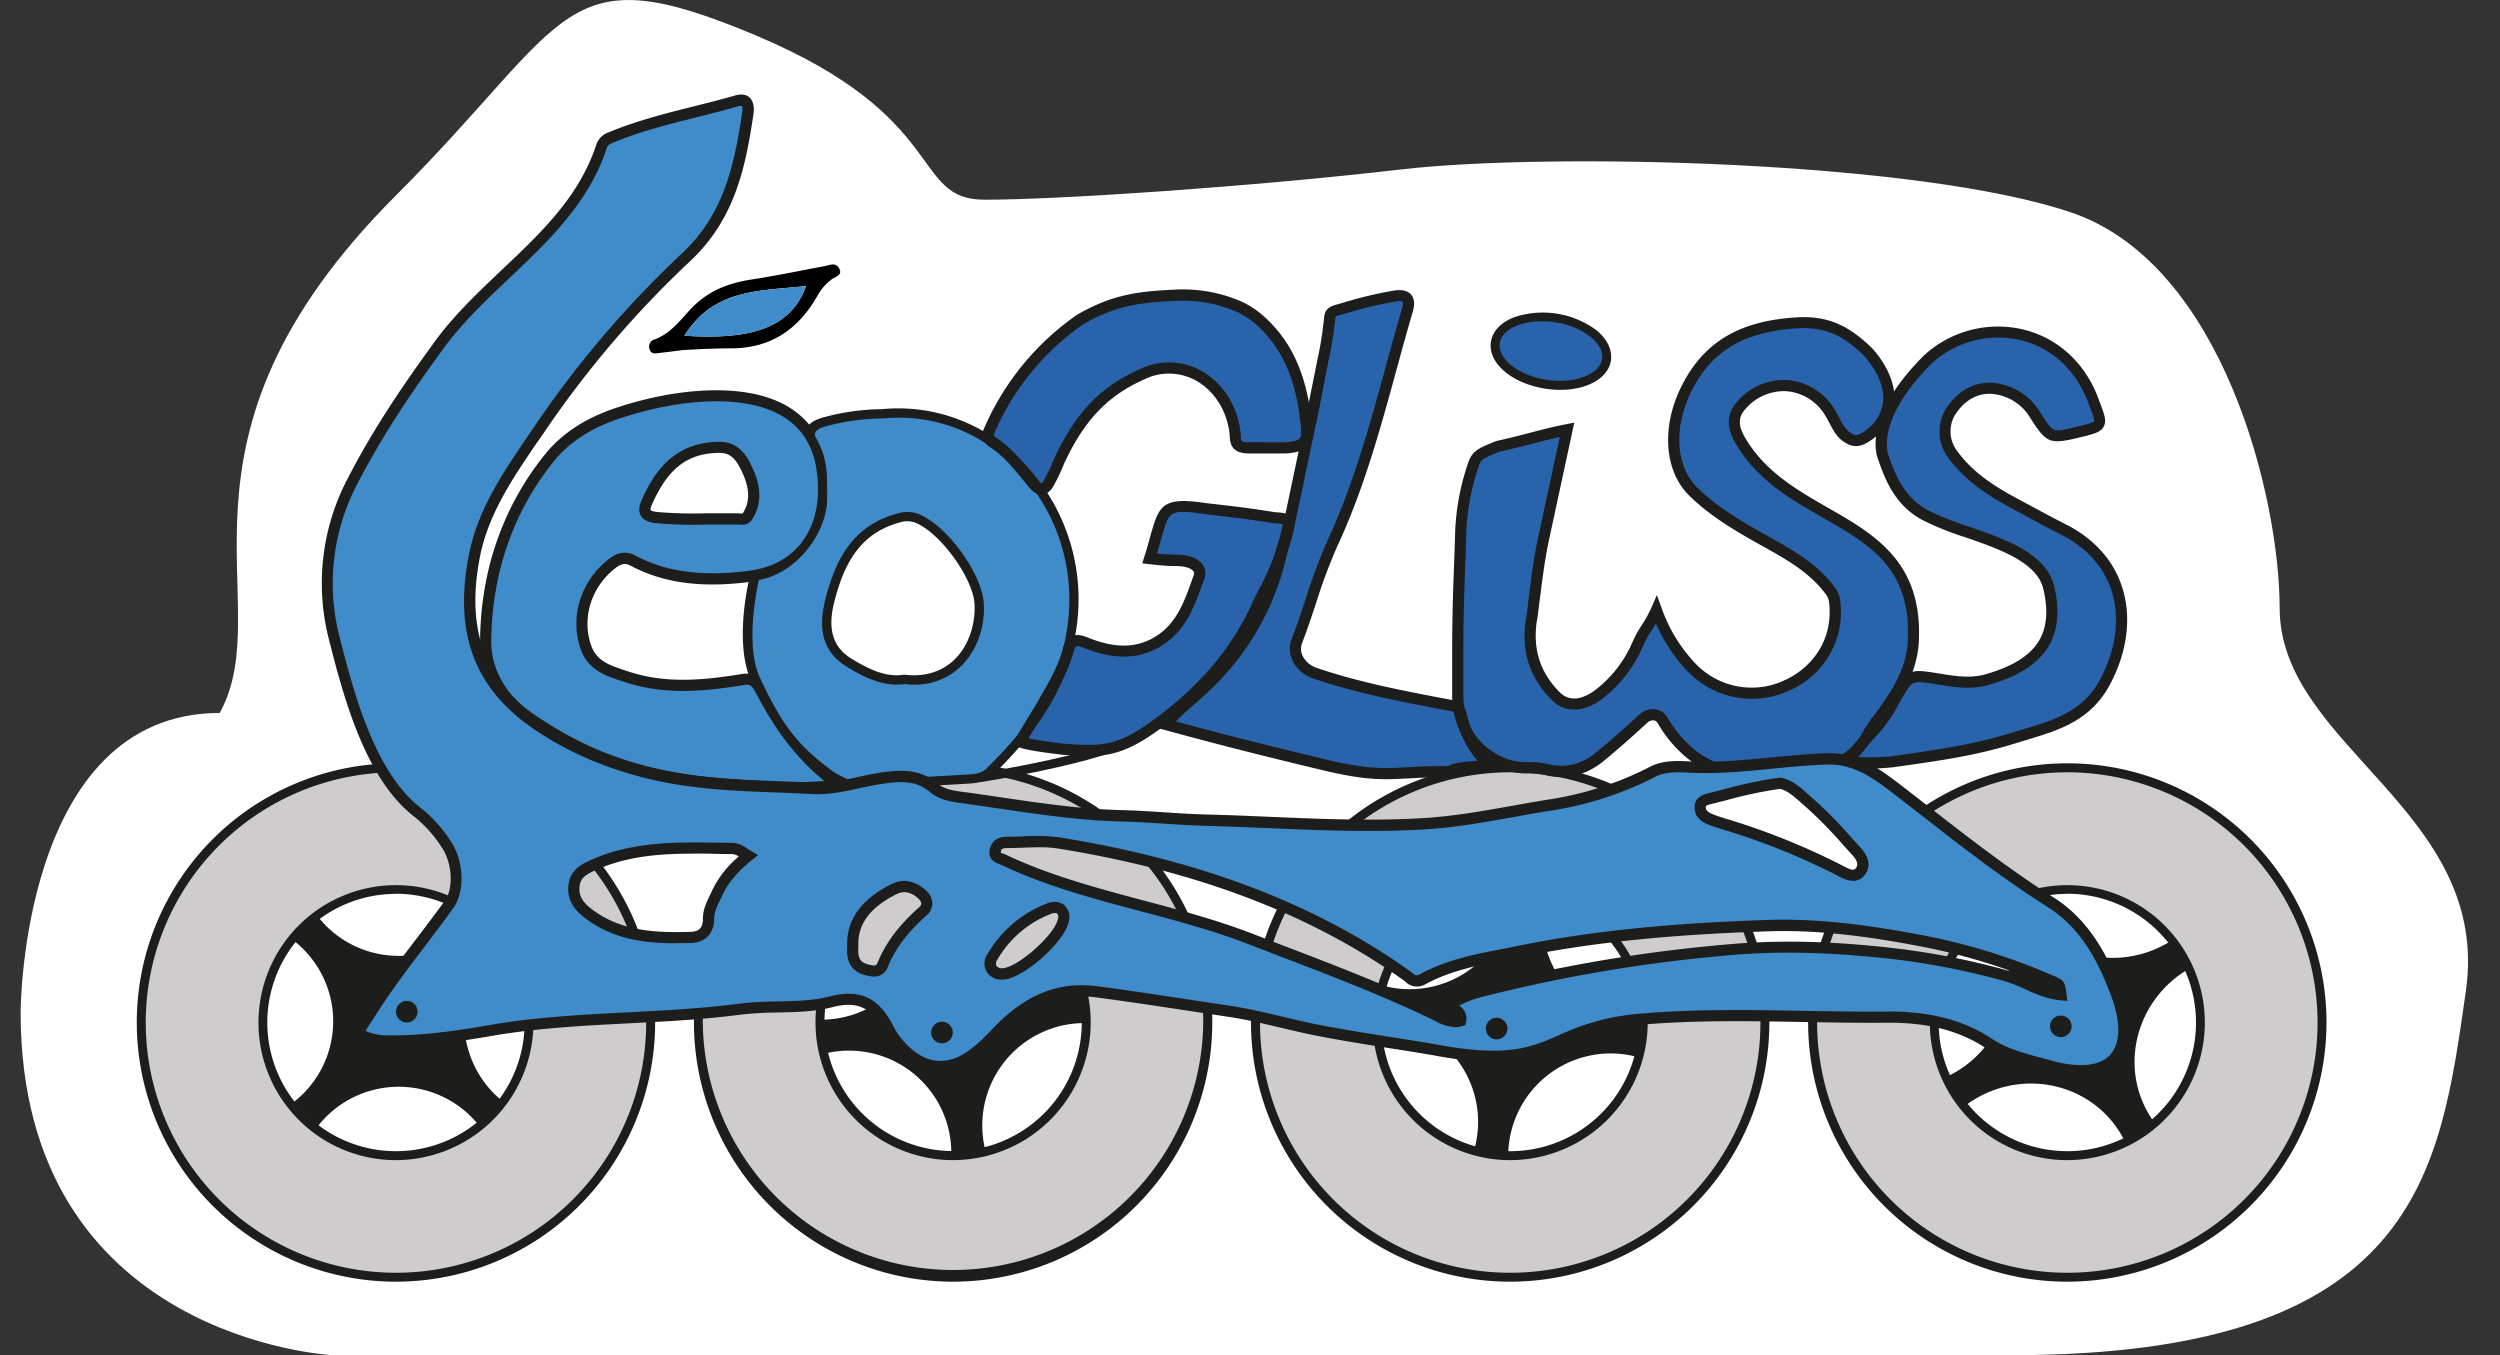<svg id="Calque_1" data-name="Calque 1" xmlns="http://www.w3.org/2000/svg" viewBox="0 0 800 433.66"><rect x="0" y="0" width="800" height="433.66" fill="#333333" stroke="none"/><defs><style>.cls-1{fill:#fff;}.cls-2{fill:#1d1d1b;}.cls-3{fill:#2863ab;}.cls-4{fill:#408ccb;}.cls-5{fill:#cecccc;}</style></defs><title>Plan de travail 1 copie</title><path class="cls-1" d="M6.6,323.93s0-95.78,63.7-95.78C89.69,193,47.66,141.58,126.71,62.53,183.52,5.71,179.2-15,241.77,11.29s49.44,52.62,73.31,52.62,85.47-4.15,133.28-9.69S614.49,51.45,663,68.07s66.49,91.49,66.49,126.52c0,44.35,67.88,64.82,59.57,122.68s-15,116.39-145.43,116.39H106.49S6.6,428.84,6.6,323.93Z"/><path class="cls-2" d="M483.57,288.43a32.83,32.83,0,0,1-37.2,27.77,32.42,32.42,0,0,1-4.1-.87l-1.58,10.86a35.26,35.26,0,0,1,4.19.33,32.83,32.83,0,0,1,27.77,37.2,34.28,34.28,0,0,1-.88,4.1l10.87,1.58a31.38,31.38,0,0,1,.33-4.19,32.82,32.82,0,0,1,37.19-27.77,34.45,34.45,0,0,1,4.11.88l1.57-10.87a31.23,31.23,0,0,1-4.18-.33,32.8,32.8,0,0,1-26.9-41.3l-10.86-1.57A34.93,34.93,0,0,1,483.57,288.43Z"/><path class="cls-2" d="M638.16,296.37c9.61,15.78,4.27,36.58-11.94,46.45a37,37,0,0,1-3.89,2l5.82,9.56a35.59,35.59,0,0,1,3.6-2.52c16.21-9.87,37.13-5.06,46.74,10.73a31.1,31.1,0,0,1,2,3.79l9.82-6a31.39,31.39,0,0,1-2.47-3.5c-9.62-15.79-4.27-36.58,11.93-46.45a37,37,0,0,1,3.89-2l-5.82-9.56a36.07,36.07,0,0,1-3.6,2.52c-16.2,9.86-37.13,5.06-46.74-10.73a33.52,33.52,0,0,1-2-3.8l-9.81,6A34.25,34.25,0,0,1,638.16,296.37Z"/><path class="cls-2" d="M295.37,289.66a32.81,32.81,0,0,1-33,36.64l1.28,10.9a34.6,34.6,0,0,1,4.13-.76,32.73,32.73,0,0,1,36.64,33l10.91-1.28a31,31,0,0,1-.76-4.13,32.73,32.73,0,0,1,33-36.64l-1.29-10.91a30.73,30.73,0,0,1-4.13.76,32.8,32.8,0,0,1-36.64-33l-10.9,1.29A34.24,34.24,0,0,1,295.37,289.66Z"/><path class="cls-2" d="M150.74,296.24a32.77,32.77,0,0,1-49.19-3.16l-7.76,7.77A32.72,32.72,0,0,1,97,350a34.23,34.23,0,0,1-3.16,2.77l7.76,7.76a35.59,35.59,0,0,1,2.77-3.16,32.84,32.84,0,0,1,46.42,0,35.59,35.59,0,0,1,2.77,3.16l7.76-7.76a35.59,35.59,0,0,1-3.16-2.77,32.84,32.84,0,0,1,0-46.42,33.92,33.92,0,0,1,3.16-2.76l-7.76-7.77A33,33,0,0,1,150.74,296.24Z"/><path d="M218.68,112c-2.47.31-4.93.64-7.4.91-1.29.14-2.81.64-3.42-1.12a2.4,2.4,0,0,1,1.67-3.19c4.92-1.84,8-5.9,11.33-9.52,5.37-5.84,12-8.49,19.69-9.65S256,86.62,263.71,85.2c1.63-.29,3.58-1.38,4.73.54,1.44,2.38-1.12,2.75-2.34,3.68a16.46,16.46,0,0,0-4.48,5.15c-6,10.63-14.78,16.82-27.41,16.9-5.17,0-10.37.23-15.53.55Zm.35-4.57c19.67,1.27,33.83-1.64,38.9-15.9C243.35,93.15,228.37,92.28,219,107.45Z"/><path class="cls-3" d="M493.58,173.29c-1.64,7.92-2.45,16-3.49,23.9-2.5,13,3,21.07,7.66,25.65,4.07,4,9.64,2.8,14.49-1.27a39.94,39.94,0,0,0,11.68-15.5c1.46-3.58,4-6.36,6-10.83a51.3,51.3,0,0,0,11.43,18.53c17.36,17.71,48.25,4.11,45.6-21-.11-2.34-1.37-3.76-2.71-5.36-5.41-6.46-12.59-10.4-19.81-14.42-8.08-4.5-16.23-9.25-22.77-15.73-7.88-7.81-8-21.56-1.94-33.33,7.46-14.51,19.39-19.75,35.43-20.66,9.83-.56,15.86,3.08,22.12,9,0,0,14,13.87,2.38,25.52-4.5,4-6.48,4-9.45,1.64-2.08-1.64-3.25-5-4.91-7.6-6.71-10.43-20.35-11.33-28.52-1.77-2.63,3.07-2.42,6.58-.49,10.15,16.27,29.17,58.13,24,55.79,65.42-.55,8.78-5,16-9.93,22.74a58.54,58.54,0,0,0-4.34,6.22c-5.47,10.05-14.49,12.83-24.8,12-4.92-.4-9.64.3-14.43.53-11.24,1.1-21.08-7-26.57-16.35-1.26-2.26-3.93-2.94-6.48-.59-4.37,4-8.84,8-13.42,11.78-5.13,4.25-10.91,6-17.62,4.27-4-1-8.22,0-12.3-1.4-10.68-3.73-15.86-12.54-15.86-22.35V208.6c0-16.66.62-25.82,1-38.73a77,77,0,0,1,3.91-20.79c1.11-3.56,2.45-4,7.9-6.22,9.85-2.21,14.88-3.9,22.22-5.35"/><path class="cls-4" d="M270.45,250.44c-10.43,1.3-11.22,1.41-17.13.95C207,248.9,192.15,245,164,224.27c-8.34-5.8-7.08-11.71-7.06-20.74.07-21.35,5.8-41,19.45-57.88,6.23-7.71,14.69-12.13,23.75-14.91,21.72-6.94,60.31-11.24,63.68,19.87,2.14,17-6.29,31.12-24,33-12.58,1.56-25.09,1.07-36.72-5.12-2.43-1.29-4.51-.75-6.83,1.09-8.19,6.47-11.64,17.26-8.11,26.92,2.18,6,7.57,7.38,12.87,9.16,12.3,4.13,24.68,2.92,37.07.92,3-.49,4.31.35,5.75,3.08C250.22,231.64,258.42,242.12,270.45,250.44Zm-43.94-85.28h9.69c1.23,0,2.73.48,3.51-.73,3-4.7,2.36-9.63.25-14.38-1.75-4-3.9-7.83-9.13-7.79-12.38.08-18.7,7.18-23.33,17.8-1.42,3.26.16,4.4,3.45,4.69A130.42,130.42,0,0,0,226.51,165.16Z"/><path class="cls-3" d="M617.93,116.41c16.35-14.82,43.61-12.44,52.24,12.53,2.82,7.36,2.81,7.36-5,9.24-9,2.16-9,2.19-14.13-5.78-5.46-8.57-18.93-12.81-26.82-.79a12.09,12.09,0,0,0,.43,13.43c5.23,7.32,12.52,12,20.26,16.15,5.13,2.74,10.23,5.55,15.41,8.18,19.61,10,23.1,30.21,13.45,48.56-6.45,12.28-17.39,14.44-28.39,17.9-13.21,4.16-23.93,5.66-40.54,8-6.09.53-8.74.17-13.94.17,3.19-3.78,5.74-7.14,8.64-10.17,4.06-4.26,6.31-9.65,9.46-14.48,1.64-2.52,3.43-3.13,6.45-2.8,6.8.74,13.5,2.88,20.52.86,15.44-4.46,23.62-12.67,19.58-29.66-3.49-13.28-27.31-16.56-38.34-22.36-8.23-3.84-11.85-11-14.52-19"/><path class="cls-3" d="M617,115c16.2-15,44.59-11,53.22,14,2.82,7.36,2.81,7.36-5,9.24-9,2.16-9,2.19-14.13-5.78-5.46-8.57-18.93-12.81-26.82-.79a12.09,12.09,0,0,0,.43,13.43c5.23,7.32,12.52,12,20.26,16.15,5.13,2.74,10.23,5.55,15.41,8.18,19.61,10,23.1,30.21,13.45,48.56-6.45,12.28-17.39,14.44-28.39,17.9-13.21,4.16-23.93,5.66-40.54,8-6.09.53-8.74.17-13.94.17,3.19-3.78,5.74-7.14,8.64-10.17,4.06-4.26,6.31-9.65,9.46-14.48,1.64-2.52,3.43-3.13,6.45-2.8,6.8.74,13.5,2.88,20.52.86,15.44-4.46,23.62-12.67,19.58-29.66-3.49-13.28-27.31-16.56-38.34-22.36-8.23-3.84-11.85-11-14.52-19C602.69,146.41,602.67,127.83,617,115Z"/><path class="cls-3" d="M418.93,131.1c1-5.12,1.17-5.82,2.72-13.6a127,127,0,0,0,2.41-14.19c.33-2-.16-3.27,2.35-4,6.19-1.75,12.21-3.6,18.52-4.58,3.79-.58,5.28.69,4.14,4.57-7.35,25-12.82,50.56-23.93,74.47-4.64,10-7.45,21-11.46,31.37-1.62,4.19,1.25,8.69,5.65,10.2,14.19,4.86,28.87,7.59,43.55,10.36,1.79.34,3,1,3.34,2.68,1.5,6.71,4.29,12.66,9.44,17.39.38.35.23,1.28.46,2.91-18-.28-35.46.08-53-3.81-17.23-3.82-32.44-7.87-51.44-13.09,4.3-4.83,8.92-8.35,13.1-12.38a83,83,0,0,0,24.08-42.77c.52-2.35,1.47-4.61,1.95-6.87"/><path class="cls-3" d="M411.37,143.33c6-.49,7.21-1.72,6.62-7.62-1.25-12.65-4.91-24.39-14.79-33.18a26.43,26.43,0,0,0-7.76-4.86,45.3,45.3,0,0,0-19.19-3.2c-10.72.52-19.13,1.2-30.59,7.78a83.5,83.5,0,0,0-28.94,35.23c-1,2.21-.14,3.27,1.29,4.23,5.19,3.46,8.8,8.41,12.7,13.1,2,2.35,3.7,2.24,5.09-.51a64.86,64.86,0,0,0,3.06-6.55c6.35-13.69,13.87-22.26,26.51-27.9,14.75-6.82,28.78,4.54,29.9,19.62.07,2.76.89,3.83,4.17,3.9,2.24-.09,3.8,0,5.7,0Z"/><path class="cls-3" d="M340.54,239.77c11.53.79,17,1.11,29-7.5,13.85-10,25.11-22,32.4-37.69,3.88-8.36,6.06-15.88,9.52-26,.29-2.59-2.17-2.71-4.1-3-9.23-1.41-9.23-1.41-21.74-2.85-12.85-1.93-13.16.12-15.65,8.76-.72,2.48-.87,3.34-2.1,7.21a67.63,67.63,0,0,0,8.57.64c5.91,0,8.19,2.68,7.27,5.22-2.67,7.38-5.11,15.14-12,20-7.7,5.39-16,4.48-24.16,1.21-3.15-1.26-4.8-1.11-5.73,2.33-1.8,6.65-5.41,12.48-8.83,18.35,0,0-4.89,8-6.59,10.94C328.15,238.4,340.54,239.77,340.54,239.77Z"/><path class="cls-4" d="M219,107.45c9.34-15.17,24.32-14.3,38.9-15.9C252.86,105.81,238.7,108.72,219,107.45Z"/><path class="cls-5" d="M126.71,245.7a81.51,81.51,0,1,0,81.5,81.5A81.5,81.5,0,0,0,126.71,245.7Zm0,124.11a42.61,42.61,0,1,1,42.6-42.61A42.61,42.61,0,0,1,126.71,369.81Z"/><path class="cls-2" d="M126.71,410.14a82.94,82.94,0,1,1,82.94-82.94A83,83,0,0,1,126.71,410.14Zm0-163a80.07,80.07,0,1,0,80.07,80.07A80.16,80.16,0,0,0,126.71,247.13Zm0,124.11a44,44,0,1,1,44-44A44.09,44.09,0,0,1,126.71,371.24Zm0-85.21a41.17,41.17,0,1,0,41.17,41.17A41.22,41.22,0,0,0,126.71,286Z"/><path class="cls-5" d="M305,245.7A81.5,81.5,0,0,0,223.59,323c-.07,1.39-.11,2.78-.11,4.19a81.51,81.51,0,1,0,163,0q0-3.15-.23-6.24A81.51,81.51,0,0,0,305,245.7Zm41,70a42.61,42.61,0,1,1-82.95,3.76c.91-5,3.17-3.64,5.64-7.84"/><path class="cls-2" d="M305,410.14a83,83,0,0,1-82.94-82.94c0-1.42,0-2.85.11-4.27A82.86,82.86,0,0,1,305,244.26c43.12,0,79.44,33.65,82.69,76.59.16,2.1.24,4.24.24,6.35A83,83,0,0,1,305,410.14Zm0-163a80,80,0,0,0-80,75.95c-.07,1.36-.11,2.75-.11,4.12a80.08,80.08,0,0,0,160.15,0c0-2-.08-4.1-.23-6.13C381.69,279.61,346.62,247.13,305,247.13Zm0,124.11a44.08,44.08,0,0,1-43.32-52,7.54,7.54,0,0,1,3.23-5.45,9.08,9.08,0,0,0,2.58-2.85l2.47,1.44a11.71,11.71,0,0,1-3.28,3.66,4.81,4.81,0,0,0-2.18,3.72,41.17,41.17,0,1,0,80.16-3.64l2.76-.77A44.09,44.09,0,0,1,305,371.24Z"/><path class="cls-5" d="M483.27,245.7a81.51,81.51,0,1,0,81.5,81.5A81.5,81.5,0,0,0,483.27,245.7Zm0,124.11a42.61,42.61,0,1,1,42.6-42.61A42.61,42.61,0,0,1,483.27,369.81Z"/><path class="cls-2" d="M483.27,410.14A82.94,82.94,0,1,1,566.2,327.2,83,83,0,0,1,483.27,410.14Zm0-163a80.07,80.07,0,1,0,80.07,80.07A80.16,80.16,0,0,0,483.27,247.13Zm0,124.11a44,44,0,1,1,44-44A44.09,44.09,0,0,1,483.27,371.24Zm0-85.21a41.17,41.17,0,1,0,41.17,41.17A41.22,41.22,0,0,0,483.27,286Z"/><path class="cls-5" d="M661.55,245.7a81.51,81.51,0,1,0,81.5,81.5A81.5,81.5,0,0,0,661.55,245.7Zm0,124.11a42.61,42.61,0,1,1,42.6-42.61A42.61,42.61,0,0,1,661.55,369.81Z"/><path class="cls-2" d="M661.55,410.14a82.94,82.94,0,1,1,82.93-82.94A83,83,0,0,1,661.55,410.14Zm0-163a80.07,80.07,0,1,0,80.07,80.07A80.16,80.16,0,0,0,661.55,247.13Zm0,124.11a44,44,0,1,1,44-44A44.09,44.09,0,0,1,661.55,371.24Zm0-85.21a41.17,41.17,0,1,0,41.17,41.17A41.22,41.22,0,0,0,661.55,286Z"/><path class="cls-2" d="M252.68,254.06l-.28,0c-8.77-.37-17-.83-24.94-1.71-21.12-2-39-6.33-59.85-21.7l-.57-.4-1.92-1.39,0-.07c-7.26-6.05-11.52-14.6-11.49-23.37.06-22.52,7.24-43.26,20.75-60,5.75-7.12,13.8-12.19,24.62-15.5,17.14-5.48,40.36-8.15,54.11.79C260,135.19,264,142.11,265,151.29c1.22,9.62-.87,18.44-5.9,24.79-4.57,5.79-11.38,9.31-19.67,10.2-15.35,1.91-27.35.22-37.74-5.31-1.38-.73-2.68-.84-4.88.91-7.73,6.1-10.76,16.11-7.55,24.91,1.74,4.75,5.88,6.12,10.69,7.71l1.08.36c12.41,4.17,25.2,2.62,36.21.85,4.21-.68,6.08,1.11,7.62,4,5.61,10.64,12.53,21.67,25,30.3l4.4,3-5.35.22c-5.75.23-8,.38-9.7.5s-2.91.2-6.49.28Zm-27.75-5.59c7.14.78,14.64,1.22,22.75,1.7l5.06.31c3.44-.08,4.56-.16,6.24-.27h0c1.09-.08,2.44-.17,4.81-.29-10.67-8.62-17.13-19.15-22.08-28.52-1.14-2.16-1.75-2.5-3.88-2.16-11.43,1.85-24.73,3.44-37.92-1l-1.07-.35c-5-1.64-10.59-3.5-12.92-9.89-3.74-10.24-.25-21.88,8.69-28.94,1.92-1.52,4.93-3.31,8.78-1.26,9.71,5.17,21,6.73,35.65,4.92,7.35-.79,13.31-3.86,17.28-8.87,4.42-5.59,6.25-13.46,5.15-22.15-.88-8.09-4.33-14.14-10.27-18-12.7-8.26-34.72-5.61-51.09-.37-10.13,3.09-17.62,7.78-22.91,14.32-13,16.1-19.89,36.07-20,57.76,0,8.37,4.45,16.55,12,22l.42.3,0,0h0C188.34,240.89,205.4,246.07,224.93,248.47Zm12.35-80.55a9.57,9.57,0,0,1-1-.06l-.7,0h-9.66a132.8,132.8,0,0,1-15.74-.42c-1.66-.15-4-.56-5.08-2.38-.76-1.28-.71-2.85.14-4.81,3.81-8.73,10.09-18.77,25-18.88h.09c6.77,0,9.32,5.76,10.69,8.86,2.74,6.18,2.62,11.44-.38,16.08A3.68,3.68,0,0,1,237.28,167.92Zm-1.68-3.67c.31,0,.64,0,1,.05a4.19,4.19,0,0,0,1.07,0c2.28-3.56,2.31-7.59.07-12.65-1.94-4.39-3.77-6.76-7.48-6.73-10.27.08-16.56,4.92-21.71,16.73-.44,1-.39,1.46-.34,1.55s.3.47,2.32.65a130.52,130.52,0,0,0,15.35.4h9.74Z"/><path class="cls-4" d="M241.16,185.69c13.27-1.31,23.42-15.14,23.39-26.18,0-7.32.33-12.49-3.56-19.35-1.17-2.08-.35-4.21,2.7-5.09a72.58,72.58,0,0,1,18.66-2.62c38.71-3.72,67.28,34.19,60.34,70.46-2.62,17.55-13.36,31.9-26.13,44.24a9.2,9.2,0,0,1-6,2.14c-11.08.67-27.09,1.5-38.16,2.35-5.52.42-5.64-2.72-9.28-5.49-10.87-8.28-15.52-16.44-21.3-28.55C236.25,205.84,241.16,185.69,241.16,185.69Zm48.19,31.72c16.12,1.92,24.52-11.12,24-23.94-.37-9.08-11.71-24.66-20.34-27.74a9.35,9.35,0,0,0-5.77.13c-13.5,3.7-18.62,14.26-21.72,26.41-2,7.82-1.42,15.16,6.24,19.84C277.27,215.46,283.1,218.35,289.35,217.41Zm-16.91,34.23c-6.34-3.11-5.64-2.72-9.28-5.49-10.87-8.28-15.52-16.44-21.3-28.55m30.58,34c-6.34-3.11-5.64-2.72-9.28-5.49"/><path class="cls-2" d="M271.48,251.82c-3.13,0-4.32-1.34-5.79-3a18.43,18.43,0,0,0-2.59-2.53h0c-11.22-8.55-15.92-17.25-21.34-28.61-5.57-11.67-.75-31.8-.7-32l0-.1h.1c13.13-1.29,23.28-15.06,23.25-26,0-.59,0-1.17,0-1.74,0-6.54,0-11.27-3.54-17.54a3.32,3.32,0,0,1-.32-2.95,4.39,4.39,0,0,1,3.1-2.34,72.61,72.61,0,0,1,18.7-2.64A52.56,52.56,0,0,1,307.7,136a55.85,55.85,0,0,1,20,14.19,61.56,61.56,0,0,1,15.13,52.72c-2.27,15.16-10.58,29.25-26.17,44.32-1.34,1.29-3.32,2-6.05,2.17-3.2.2-6.82.4-10.6.62-9.23.53-19.69,1.13-27.56,1.73C272.11,251.81,271.78,251.82,271.48,251.82ZM265.31,248l.6.66c1.53,1.75,2.67,3,6,2.91l-.45-.22C267.62,249.43,266.75,249,265.31,248ZM264,246.6c2.67,2,2.67,2,7.59,4.45l.9.44c7.87-.6,18.31-1.2,27.52-1.73l10.6-.61c2.66-.16,4.58-.85,5.87-2.1C332,232,340.29,218,342.55,202.89a61.27,61.27,0,0,0-15.06-52.47,55.39,55.39,0,0,0-19.9-14.12,52.26,52.26,0,0,0-25.22-3.71,72.53,72.53,0,0,0-18.64,2.62,4.17,4.17,0,0,0-2.92,2.17,3.07,3.07,0,0,0,.31,2.71c3.59,6.34,3.58,11.34,3.57,17.68v1.74c0,11.07-10.18,24.94-23.41,26.31-.36,1.54-4.62,20.56.71,31.72,5.4,11.32,10.08,20,21.26,28.5l0,0Zm28.46-28.86a27.2,27.2,0,0,1-3.09-.18c-6.3.93-12.21-2-17.66-5.33-6.64-4-8.7-10.59-6.3-20,2.78-10.92,7.55-22.61,21.83-26.52a9.56,9.56,0,0,1,5.84-.12c8.61,3.06,20.07,18.69,20.44,27.86.3,7.48-2.42,14.62-7.27,19.11A19.8,19.8,0,0,1,292.44,217.74Zm-3.09-.47h0c6.58.78,12.35-.92,16.66-4.91,4.8-4.43,7.48-11.49,7.19-18.89-.37-9.09-11.72-24.56-20.25-27.6a9.28,9.28,0,0,0-5.68.13c-14.13,3.87-18.86,15.47-21.62,26.31-2.4,9.39-.44,15.64,6.17,19.67,5.41,3.3,11.27,6.23,17.49,5.29Z"/><path class="cls-2" d="M271.52,253.16c-3.78,0-5.33-1.75-6.84-3.46a16.28,16.28,0,0,0-2.4-2.35h0c-11.47-8.74-16.25-17.57-21.74-29.1-5.78-12.09-1-32.06-.8-32.9l3.19-.24c0,.2-5,20.72.29,31.86,5.48,11.5,9.9,19.66,20.86,28h0l0,0,.7.54c2.57,2,2.57,2,7.36,4.31l.58.29c7.85-.6,18.13-1.19,27.22-1.71l10.56-.61c2.32-.15,4-.71,5-1.72,15.32-14.81,23.49-28.6,25.7-43.4a60,60,0,0,0-14.72-51.37c-11.68-12.82-27.31-19-44-17.39a71.72,71.72,0,0,0-18.39,2.57c-3.23.84-3.2,2.06-3.44,2.65s.11.61.33,1l-1.29.73c-.78-1.37-1.58-3.16-1.05-4.44.41-1,2.1-2.08,4.63-2.8a73.87,73.87,0,0,1,19-2.69c17.28-1.66,34.23,5,46.38,18.36a62.91,62.91,0,0,1,15.45,53.87c-2.3,15.42-10.75,29.75-26.56,45-1.58,1.53-3.84,2.36-6.9,2.55s-6.79.4-10.57.62c-9.23.53-19.7,1.13-27.56,1.73C272.19,253.15,271.84,253.16,271.52,253.16Zm20.93-34.07a27,27,0,0,1-3.08-.18c-6.64.92-12.76-2.11-18.38-5.54-7.21-4.39-9.47-11.41-6.9-21.47,2.88-11.29,7.84-23.39,22.77-27.48a10.82,10.82,0,0,1,6.66-.09c9.17,3.27,20.93,19.3,21.32,29.08.32,7.86-2.56,15.4-7.7,20.15A21.16,21.16,0,0,1,292.45,219.09Zm-3.12-3.18.19,0c6.19.74,11.58-.84,15.6-4.56,4.51-4.16,7-10.84,6.75-17.84-.34-8.51-11.37-23.56-19.35-26.39a7.72,7.72,0,0,0-4.87.15c-13.47,3.69-18,14.88-20.68,25.35-2.23,8.74-.46,14.52,5.57,18.2,5.2,3.16,10.8,6,16.59,5.1Z"/><path class="cls-2" d="M333.3,158.27c-1.36,0-2.69-.78-4-2.32-.59-.71-1.17-1.43-1.76-2.15-3.28-4-6.37-7.82-10.55-10.6a4.71,4.71,0,0,1-1.94-6.44,85.55,85.55,0,0,1,29.55-36l.14-.09c11.5-6.61,19.9-7.46,31.4-8A47.24,47.24,0,0,1,396.1,96a27.76,27.76,0,0,1,8.29,5.19c9,8,13.85,18.88,15.39,34.33.3,3,.21,5.41-1.19,7.09s-3.76,2.22-7.07,2.5h-7.94c-1.29,0-2.5,0-4.07,0-4.16-.09-5.93-1.77-6-5.64-.54-7.29-4.53-14-10.4-17.46a17.83,17.83,0,0,0-17-.58c-11.74,5.24-19.16,13.06-25.64,27a55.25,55.25,0,0,1-2.76,6l-.32.63c-1,1.91-2.22,3-3.7,3.13A2.69,2.69,0,0,1,333.3,158.27Zm13.32-54.51a82.07,82.07,0,0,0-28.26,34.44c-.5,1.13-.35,1.36.64,2,4.63,3.09,8,7.27,11.34,11.32l1.75,2.13c.67.81,1.12,1,1.22,1a2.86,2.86,0,0,0,.9-1.2l.32-.63a56.83,56.83,0,0,0,2.65-5.73c6.93-15,14.87-23.29,27.46-28.91a21.31,21.31,0,0,1,20.26.75c6.86,4,11.52,11.84,12.16,20.37.05,1.87.05,2.19,2.41,2.24,1.55-.06,2.87-.05,4.14,0h7.68c2.67-.22,4-.58,4.55-1.21s.62-2,.37-4.44c-1.44-14.51-5.95-24.68-14.2-32a24.25,24.25,0,0,0-7.24-4.53,43.57,43.57,0,0,0-18.43-3.08C365.06,96.8,357.42,97.58,346.62,103.76Z"/><path class="cls-2" d="M348.34,241.93c-2.43,0-5-.18-7.92-.38h-.07c-3.85-.43-13-1.54-14.89-2.7L324,238l.87-1.52c1.69-2.94,6.42-10.65,6.62-11l.9-1.55c3-5.17,6.15-10.51,7.72-16.34a5.86,5.86,0,0,1,2.69-3.95c1.72-.85,3.63-.3,5.44.43,9.1,3.66,16.24,3.33,22.47-1,6-4.18,8.33-10.75,10.82-17.7l.5-1.4a1.15,1.15,0,0,0-.14-1.16c-.56-.8-2.29-1.66-5.44-1.66h-.18a64.42,64.42,0,0,1-6.7-.42l-1.89-.22-2.17-.25.66-2.08c.83-2.57,1.15-3.78,1.5-5.06.17-.63.35-1.28.59-2.1l.15-.54c2.6-9,3.95-11.52,17.49-9.49,12.47,1.43,12.47,1.43,21.74,2.85.34.06.72.08,1.11.11,1.54.11,3.45.25,4.59,1.61a3.55,3.55,0,0,1,.74,2.74l0,.17A76.92,76.92,0,0,1,406.16,190c-.86,1.69-1.74,3.44-2.62,5.33-6.85,14.77-17.64,27.33-33,38.39C361.25,240.44,355.4,241.93,348.34,241.93ZM340.7,238c11.19.76,16.31,1.1,27.77-7.17,14.83-10.7,25.24-22.8,31.83-37,.9-1.94,1.79-3.72,2.66-5.43a73.77,73.77,0,0,0,7.54-20.6v0a7.82,7.82,0,0,0-2-.31c-.49,0-1-.07-1.39-.14-9.2-1.41-9.2-1.41-21.67-2.84-11.1-1.66-11.33-.85-13.58,6.94l-.16.54c-.23.79-.4,1.42-.56,2-.25.91-.49,1.8-.9,3.14,1.51.18,1.72.19,6.18.38,4,0,7,1.13,8.41,3.18a4.72,4.72,0,0,1,.58,4.44l-.5,1.39c-2.57,7.17-5.23,14.59-12.14,19.42-7.21,5.05-15.66,5.51-25.86,1.41-1.73-.69-2.31-.64-2.5-.54s-.54.6-.83,1.68c-1.7,6.28-5,11.84-8.09,17.21l-.92,1.57c-.06.1-3.36,5.48-5.45,9C331.67,236.83,336.49,237.52,340.7,238Z"/><path class="cls-2" d="M443.56,249.34c-5.05,0-10.56-.56-19.59-2.71-17.94-4.28-32.81-8-51.5-13.11l-2.78-.76,1.92-2.15a99,99,0,0,1,8.61-8.3c1.6-1.42,3.11-2.76,4.59-4.18a81.77,81.77,0,0,0,23.57-41.87c.27-1.23.65-2.42,1-3.57s.7-2.22.92-3.27l8.14-38.69,3.18-15.87a106.63,106.63,0,0,0,1.92-11.72c.07-.47.1-.8.13-1.1.13-1.49.31-3.53,3.51-4.43l2.52-.72A131.65,131.65,0,0,1,445.93,93c1-.15,4-.62,5.61,1.26s.8,4.65.53,5.57c-1.84,6.24-3.58,12.62-5.27,18.79-5.1,18.61-10.36,37.86-18.76,55.94a176,176,0,0,0-7,18.73c-1.37,4.13-2.79,8.4-4.39,12.53a5.14,5.14,0,0,0,.19,4.06,7.6,7.6,0,0,0,4.38,3.8c13.73,4.7,28.23,7.44,42.26,10.1l1,.19c1,.19,4,.76,4.75,4,1.52,6.78,4,11.28,8.67,15.54l.87.8-.38,1.13c-.43,1.22-1,1.26-4.49,1.5a63.09,63.09,0,0,0-7.6.81l.14,1-2.1,0c-5.71-.09-9.86.14-13.52.34C448.29,249.21,446,249.34,443.56,249.34Zm-67.28-18.48c17.32,4.72,31.54,8.23,48.52,12.29,12.85,3.07,18,2.78,25.83,2.35,3.53-.2,7.51-.41,12.87-.36,1.22-.92,3.79-1.28,9.32-1.68a31.51,31.51,0,0,1-7.07-14.67c-.11-.46-.22-1-1.93-1.31l-1-.19c-14.15-2.68-28.78-5.45-42.75-10.23a11,11,0,0,1-6.46-5.68,8.68,8.68,0,0,1-.29-6.86c1.57-4.05,3-8.28,4.34-12.37A180.46,180.46,0,0,1,424.79,173c8.27-17.81,13.5-36.9,18.56-55.37,1.69-6.19,3.44-12.59,5.28-18.86.52-1.75.22-2.2.21-2.2s-.43-.38-2.36-.09a130.56,130.56,0,0,0-15.78,3.81l-2.53.72c-.82.23-.82.23-.92,1.31a11.91,11.91,0,0,1-.15,1.24,102.81,102.81,0,0,1-2,12L422,131.45l-8.14,38.7c-.26,1.24-.64,2.45-1,3.62s-.7,2.19-.94,3.27a85.22,85.22,0,0,1-24.58,43.67c-1.53,1.47-3.14,2.9-4.7,4.28C380.5,226.84,378.36,228.74,376.28,230.86Z"/><path class="cls-2" d="M313.6,250.31l-.44-2.83c.45-.07,45.53-7.15,53.77-15.12l2,2.06C360,243,315.49,250,313.6,250.31Z"/><ellipse class="cls-3" cx="496.3" cy="112.35" rx="10.72" ry="18" transform="translate(308.22 585.17) rotate(-81.06)"/><path class="cls-2" d="M556.56,249c-11.57,0-20.92-8.75-25.95-17.34a2,2,0,0,0-1.42-1.15,2.88,2.88,0,0,0-2.3,1c-4.75,4.38-9.17,8.25-13.49,11.84-5.83,4.82-12.29,6.38-19.21,4.63a22.44,22.44,0,0,0-5.14-.48,22.82,22.82,0,0,1-7.3-1c-10.69-3.74-17.06-12.72-17.06-24V208.6c0-11.47.3-19.57.59-27.4.13-3.66.27-7.33.38-11.38a77.58,77.58,0,0,1,4-21.28c1.33-4.26,3.29-5,8.5-7.16l.72-.27c4.53-1,8.09-1.93,11.23-2.75,3.78-1,7-1.82,11-2.6l2.66-.53-8.28,38.43c-1.25,6.05-2,12.3-2.78,18.34-.23,1.81-.45,3.62-.69,5.42-1.83,9.55.57,17.64,7.15,24.15,4.33,4.28,9.89.47,12.08-1.37a38.28,38.28,0,0,0,11.17-14.8,34.13,34.13,0,0,1,2.89-5.27,40.73,40.73,0,0,0,3.11-5.61l1.78-4.08,1.54,4.18a49.47,49.47,0,0,0,11,17.91,24.8,24.8,0,0,0,28.65,5C579,214,586.67,205.61,585.33,193c-.09-1.76-1-2.8-2.17-4.24l-.13-.16c-5.11-6.09-11.82-9.83-18.93-13.8l-.38-.21c-8.42-4.69-16.53-9.45-23.16-16-8.12-8-9-22.28-2.27-35.42,7.15-13.91,18.54-20.58,36.92-21.63,10.49-.59,16.95,3.35,23.44,9.46.34.34,7.55,7.57,7.57,16.37A16.14,16.14,0,0,1,601.08,139c-5,4.4-8,4.83-11.83,1.79-1.68-1.33-2.78-3.42-3.84-5.43-.49-.94-1-1.82-1.47-2.62a15.89,15.89,0,0,0-12.24-7.55,16.2,16.2,0,0,0-13.41,6c-2,2.29-2,4.87-.28,8.13,6.34,11.38,16.88,17.4,27.06,23.23C600,171.11,615.47,180,614,205.7c-.61,9.69-5.62,17.31-10.28,23.69-.37.52-.77,1-1.16,1.56a37.33,37.33,0,0,0-3.05,4.47c-5.21,9.57-14.14,13.92-26.51,12.92a60.85,60.85,0,0,0-9.81.24c-1.46.11-2.93.23-4.4.3C558.05,249,557.3,249,556.56,249ZM528.93,226.9a5.55,5.55,0,0,1,.82.06,5.62,5.62,0,0,1,4,2.91c4.78,8.15,13.83,16.51,24.83,15.44,1.53-.08,3-.19,4.38-.3a64.75,64.75,0,0,1,10.37-.24c11,.9,18.55-2.73,23.08-11.06a41.23,41.23,0,0,1,3.34-4.91c.39-.51.77-1,1.13-1.52,5.41-7.41,9.11-13.95,9.59-21.79,1.33-23.53-11.86-31.08-27.14-39.83-10.62-6.07-21.59-12.35-28.42-24.61-3.12-5.76-1.35-9.8.69-12.18a19.73,19.73,0,0,1,16.37-7.23,19.43,19.43,0,0,1,15,9.19c.6.92,1.12,1.92,1.63,2.89a14,14,0,0,0,2.88,4.27c1.89,1.49,2.84,2.23,7.17-1.58a12.59,12.59,0,0,0,4-9.08c0-7.31-6.41-13.76-6.47-13.82-5.95-5.61-11.52-9-20.76-8.46-17,1-27.44,7-33.94,19.69-6,11.74-5.39,24.3,1.61,31.24,6.31,6.25,14.19,10.87,22.38,15.44l.38.21c7.08,3.94,14.4,8,19.93,14.62l.13.16c1.34,1.59,2.86,3.4,3,6.27A27.24,27.24,0,0,1,573,220.76,28.35,28.35,0,0,1,540.23,215a51.59,51.59,0,0,1-10.34-15.48c-.52.89-1,1.72-1.53,2.5a30.11,30.11,0,0,0-2.6,4.71,41.78,41.78,0,0,1-12.19,16.19c-6,5.07-12.5,5.51-16.9,1.17-7.47-7.39-10.22-16.57-8.16-27.26.22-1.69.44-3.49.67-5.29.76-6.12,1.54-12.44,2.83-18.64h0l7.13-33.08c-2.77.61-5.31,1.27-8.15,2-3.14.81-6.68,1.73-11.2,2.74l-.3.12c-5.13,2.08-5.63,2.34-6.43,4.92a74,74,0,0,0-3.83,20.31c-.1,4.05-.24,7.74-.37,11.41-.3,8.16-.59,15.87-.59,27.27v13.85c0,9.87,5.34,17.4,14.66,20.66a19.38,19.38,0,0,0,6.19.77,25.94,25.94,0,0,1,5.95.59c5.83,1.48,11.08.2,16-3.92,4.28-3.54,8.65-7.37,13.36-11.72A6.66,6.66,0,0,1,528.93,226.9Z"/><path class="cls-2" d="M499.32,124.75a32.22,32.22,0,0,1-4.91-.39c-10.76-1.7-18.37-8.3-17.31-15,.53-3.35,3.11-6.11,7.27-7.78a28.8,28.8,0,0,1,26.6,4.18c3.44,2.87,5,6.29,4.53,9.64C514.6,121.05,507.87,124.75,499.32,124.75Zm-6-21.93a21.34,21.34,0,0,0-7.89,1.39c-3.19,1.28-5.14,3.25-5.51,5.57-.78,5,6.05,10.35,14.93,11.75s17-1.63,17.81-6.61c.36-2.31-.89-4.79-3.53-7a23.82,23.82,0,0,0-11.4-4.77A27.77,27.77,0,0,0,493.33,102.82Z"/><path class="cls-2" d="M598.49,245.93c-1.17,0-2.28,0-3.44-.06s-2.59-.06-4.14-.06h-3.85l2.48-2.95c1-1.2,2-2.36,2.87-3.47,2-2.4,3.82-4.67,5.83-6.78a44.84,44.84,0,0,0,6.26-9.19c1-1.66,1.92-3.38,3-5,1.94-3,4.3-4,8.15-3.6,1.75.19,3.51.48,5.2.75,5,.81,9.75,1.57,14.62.17,16.32-4.71,21.81-12.94,18.34-27.53-2.23-8.47-14.43-12.67-25.2-16.38A93,93,0,0,1,616.38,167c-9-4.19-12.71-12.05-15.36-19.93-.61-1.44-5-13.76,14.67-33.35l0,0a35,35,0,0,1,32-8.22c11.27,2.83,20.06,11.18,24.12,22.91,1.57,4.11,2.38,6.19,1.39,8.07s-3.22,2.42-7.67,3.49c-9.73,2.33-10.62,2-16.05-6.56a15.75,15.75,0,0,0-12.7-7.4h-.08c-4.37,0-8.18,2.29-11,6.63a10.3,10.3,0,0,0,.39,11.41c5.19,7.27,12.51,11.8,19.65,15.61l4.39,2.36c3.59,1.94,7.3,3.93,11,5.81,9.06,4.6,15.29,11.59,18,20.22,3,9.44,1.65,20.37-3.81,30.76-6.16,11.72-16.33,14.79-26.16,17.77l-3.28,1c-13.26,4.17-24.09,5.71-40.49,8l-.34,0C602.37,245.86,600.34,245.93,598.49,245.93Zm-3.82-3.65h.47a77.09,77.09,0,0,0,9.55-.22l.24,0c16.22-2.3,26.94-3.82,39.92-7.9,1.1-.35,2.21-.69,3.32-1,9.54-2.89,18.56-5.63,24-16,5-9.54,6.28-19.49,3.57-28-2.45-7.69-8.07-14-16.25-18.11-3.72-1.89-7.45-3.9-11-5.85l-4.39-2.35c-7.52-4-15.25-8.82-20.88-16.7a13.94,13.94,0,0,1-.46-15.44c3.49-5.33,8.46-8.25,14-8.25h.11a19.42,19.42,0,0,1,15.69,9.06c2.35,3.69,3.54,5.49,4.75,6s3.42,0,7.38-1c2.53-.61,5.07-1.22,5.4-1.7s-.71-2.89-1.58-5.18C664.82,119,657,111.45,646.87,108.92a31.44,31.44,0,0,0-28.68,7.35c-18.45,18.41-13.92,29.28-13.88,29.39l.08.18c2.39,7.15,5.7,14.27,13.58,17.95a90,90,0,0,0,11.81,4.63c11.61,4,24.77,8.53,27.5,18.89,3.92,16.5-2.69,26.61-20.82,31.84-5.63,1.63-11,.76-16.18-.08-1.65-.26-3.36-.54-5-.72-2.51-.27-3.58.18-4.77,2-1,1.56-2,3.23-2.88,4.84a47.91,47.91,0,0,1-6.78,9.89c-1.92,2-3.73,4.23-5.65,6.57Z"/><path class="cls-4" d="M121.41,319.63c7-10.43,15-20.05,22.27-30.2,3.26-4.54,2.88-13.64-.88-19.17a42.14,42.14,0,0,0-9.09-10.19c-15.49-11.8-22.36-38.36-27-56.67A69.89,69.89,0,0,1,112.76,154c7.58-14.79,16.73-28.5,26.45-41.83,16.11-23.33,44.09-37.27,53.26-65.41A4.54,4.54,0,0,1,195.41,44c13-5.41,26.85-7.85,40.29-11.72,3.67-1.05,3.89,1.78,3.55,4-2.53,17.06-6,33.14-19.71,46a326.65,326.65,0,0,0-47.29,55.51c-8.36,12.39-17.42,24.7-20.41,40-4.37,22.34.27,40.37,19.95,53.87,14.57,10,31.64,15.82,49.15,18.1,14.27,1.87,25.77,1.68,39,2.46,7.57.44,15-2.26,22.5-3.32,5.83-.82,11.33-1.16,16.38,3.16,2.94,2.52,7.09,2.8,10.91,3.33,16.28,2.25,32.46,5.19,49,5.59,9.27.23,18.56,1.19,27.79,1.42,23.11.59,46.21,2.55,69.37,1.11,13.36-.82,26.32-3.77,39.45-5.84A107.82,107.82,0,0,0,529,246.91c3.06-1.61,7.23-1.7,10.83-1.48,14.95.88,29.66-2.09,44.54-2.57,9-.29,15.43,4.17,21.62,8.91,16.5,12.63,32.57,25.82,50.16,36.92,10.4,6.57,16.13,16.71,20.52,27.86,7.26,18.11,1.18,29.88-19.28,24.93-7.14-2-14.75-3.43-21-7.6-10-6.67-21.45-8.5-32.64-8.4-25.76.24-51.56-1.56-77.29.54-32.81,2.48-27.86,17.46-67.88,9.84-12.41-2.11-24.9-3.81-37.25-6.24-9.4-1.86-18.62-4.61-28.12-6-14-2.09-28-4.34-42.1-6.2-13.5-1.78-23.31,3.76-32.14,13-2.78,2.89-5.64,5.89-9,8-8.15,5.22-16.32,3.29-23-4.94a24,24,0,0,1-2.62-4c-3.94-7.66-8.65-11.4-18.38-8.87-9.35,2.42-19.57,1.11-29.29,2.38-26.44,3.47-53.27,2.24-79.6,6.8-11.08,1.92-22.17,3.53-33.45,3.34a16.71,16.71,0,0,1-9.26-2.61S119.47,322.53,121.41,319.63Zm538.08-1.25c-.39-3.25-.39-3.27-2.73-4.27A195.77,195.77,0,0,0,617,301.5c-16.83-3.28-33.85-5.85-51.15-5.27-26.5.9-52.92,2.84-78.92,8.1-10.74,2.16-21.85,3.64-31.73,9.06-2,1.08-3.39.27-4.5-.79-33.14-23.74-72.1-36.42-111.83-42.83-5.32-.83-10.86-.2-16.29-.18-1.8,0-3.52.21-4.05,2.51-.56,2.46,1.65,2.5,2.81,3.14,25.12,11.85,53,15.24,78.81,25.24,19.88,7.69,39.91,14.95,59.13,24.25,2.64,1.27,5.13,2.83,8.18,1.93.71-2.88-2.63-3.25-2.83-5.8,2.66-1.07,5.3-2.5,8.12-3.23A486.68,486.68,0,0,1,554,303.9c16.61-1.43,33.2-.72,49.85,1.06a238,238,0,0,1,38.06,7.34C647.76,313.92,652.85,317.71,659.49,318.38ZM239.43,273.83c-2.47-1.44-2.89-2.15-5.13-2.35-14.87-.14-29.81-1.09-44,5.11-3.49,1.52-6.34,3-6.65,7.17-.33,4.38,2.36,7,5.58,9.26,9.65,6.85,20.64,7.23,31.77,6.93,3.74-.1,5.72-2.11,5.76-6.06,0-2.91,1.48-5.37,2.65-7.95C231.55,281.2,234.91,277.51,239.43,273.83Zm330.29-23.21c-8.17,1-15.2,3.13-22.3,4.88-1.46.36-3.36.8-3.36,2.77,0,3.43,4,4.14,6.55,5.09a217.36,217.36,0,0,1,38.73,15.52c2.27,1.17,4.38,2.1,6-.07s.36-4.54-1.19-6.24c-4.84-5.31-9.54-10.83-14.94-15.49C576.24,254.5,573.21,251.25,569.72,250.62ZM272.9,302.74c-.33,4.54,1,6.61,4.25,7.53,2.21.63,4.26,1,5.32-1.62,2.79-6.82,7.37-12.2,12.78-17,2.05-1.82,1.53-3.87-.27-5.49-2.52-2.25-5.52-3.31-8.73-1.73C278.21,288.38,272.54,294.11,272.9,302.74Zm48,8.9c5.58-.29,18-11.31,19.28-17.07.71-3.22-1.31-5.07-4.69-3.75a35.91,35.91,0,0,0-17.93,15.33C315.8,309.12,317.58,311.82,320.92,311.64Z"/><path class="cls-2" d="M665.89,344.4a37.17,37.17,0,0,1-8.91-1.18c-1.44-.4-2.83-.77-4.23-1.14-5.93-1.57-12.06-3.19-17.36-6.71-8.37-5.57-18.71-8.23-31.62-8.1-8.86.08-17.86-.08-26.56-.23-16.61-.3-33.78-.61-50.6.76a71.88,71.88,0,0,0-26.3,6.73c-9.54,4.13-17.78,7.71-42.06,3.08-4.38-.74-8.8-1.44-13.22-2.13-7.89-1.25-16.06-2.54-24-4.11-3.81-.75-7.64-1.66-11.34-2.54-5.45-1.29-11.09-2.63-16.7-3.46l-12.38-1.87c-9.72-1.49-19.77-3-29.68-4.32-11.47-1.51-20.92,2.31-30.62,12.41l-.16.16a52.24,52.24,0,0,1-9.13,8.12c-8.81,5.63-18,3.69-25.35-5.32a25.75,25.75,0,0,1-2.82-4.29c-3.5-6.82-7.3-10.31-16.35-8-5.72,1.48-11.76,1.62-17.61,1.74a111.92,111.92,0,0,0-11.89.69c-11.91,1.56-24.06,2.18-35.8,2.78-14.4.74-29.29,1.5-43.73,4-12.45,2.16-23,3.56-33.78,3.37a18.43,18.43,0,0,1-10.21-2.9l-1.49-1,1-1.5c.2-.32,5.09-8,7-10.87h0c4.21-6.29,8.83-12.36,13.31-18.24,3-3.91,6.06-8,9-12s2.4-12.26-.9-17.11a40.45,40.45,0,0,0-8.69-9.77c-16.16-12.32-23.08-39.6-27.66-57.66a72,72,0,0,1,6.2-50.64c6.69-13,14.89-26,26.59-42.06,6.4-9.26,14.73-17.14,22.78-24.77,12.75-12.06,24.79-23.46,30.23-40.14a6.31,6.31,0,0,1,3.95-3.85c8.91-3.71,18.3-6.06,27.39-8.34,4.31-1.08,8.77-2.2,13.1-3.45,1.91-.54,3.43-.34,4.53.62s1.66,2.9,1.28,5.41c-2.54,17.15-6,33.65-20.25,47a324.44,324.44,0,0,0-47,55.2L171.58,142c-7.53,11.08-15.32,22.53-18,36.18-4.57,23.38,1.54,39.92,19.21,52.05,13.53,9.28,30.25,15.44,48.37,17.8,9.67,1.26,17.92,1.57,26.66,1.9,3.95.14,8,.29,12.25.54,4.74.28,9.4-.73,14.34-1.8,2.55-.56,5.19-1.13,7.81-1.5,5.91-.83,12.16-1.24,17.79,3.57,2.22,1.9,5.38,2.31,8.72,2.75l1.27.16c3.46.48,6.91,1,10.36,1.5,12.55,1.85,25.52,3.77,38.41,4.08,4.7.12,9.46.42,14.07.72s9.17.59,13.73.7c6.67.17,13.45.46,20,.74,16.13.69,32.81,1.4,49.21.38,9.35-.58,18.71-2.25,27.76-3.85,3.77-.68,7.67-1.37,11.53-2a105.44,105.44,0,0,0,33.1-10.63c3.65-1.91,8.47-1.88,11.76-1.68,8.95.52,18-.37,26.8-1.23,5.75-.56,11.68-1.14,17.58-1.33,9.39-.31,16.15,4.21,22.77,9.27,3.58,2.74,7.13,5.5,10.69,8.27,12.6,9.79,25.63,19.91,39.33,28.56,11.72,7.39,17.5,19.23,21.24,28.72,4.16,10.37,4.07,18.83-.24,23.82C676.08,342.06,672.41,344.4,665.89,344.4ZM604.6,323.69c13.24,0,24,2.85,32.78,8.7,4.8,3.2,10.64,4.74,16.29,6.23,1.41.37,2.83.75,4.22,1.14,8.33,2,14.41,1.2,17.51-2.39,3.39-3.92,3.26-11.07-.38-20.15-3.76-9.55-9-20.21-19.81-27-13.86-8.75-27-18.93-39.62-28.77-3.55-2.75-7.1-5.51-10.68-8.24-6.31-4.84-12.2-8.82-20.48-8.55-5.77.19-11.65.77-17.34,1.33-8.91.87-18.13,1.77-27.36,1.23-2.87-.17-7-.22-9.89,1.28a109,109,0,0,1-34.21,11c-3.82.6-7.7,1.29-11.45,2-9.15,1.63-18.61,3.31-28.17,3.9-16.58,1-33.36.32-49.58-.38-6.54-.27-13.3-.56-19.94-.73-4.63-.12-9.33-.42-13.87-.71s-9.3-.6-13.92-.71c-13.12-.32-26.2-2.25-38.85-4.12-3.44-.5-6.88-1-10.33-1.49l-1.24-.17c-3.54-.46-7.56-1-10.59-3.57-4.5-3.85-9.44-3.52-15-2.74-2.49.35-5.06.9-7.55,1.44-5,1.08-10.09,2.19-15.31,1.89-4.18-.25-8.24-.4-12.17-.55-8.83-.33-17.16-.64-27-1.92-18.67-2.44-35.93-8.8-49.92-18.4-19-13-25.58-30.74-20.7-55.69,2.81-14.36,10.81-26.13,18.54-37.5l2.15-3.17A328.69,328.69,0,0,1,218.32,81C231.73,68.44,235,52.59,237.48,36.1c.26-1.74-.09-2.19-.1-2.19a2.17,2.17,0,0,0-1.19.12c-4.38,1.27-8.87,2.39-13.21,3.48-9,2.25-18.22,4.57-26.89,8.17-1.33.56-1.71,1-1.92,1.67C188.46,64.88,175.52,77.13,163,89c-7.92,7.5-16.11,15.25-22.32,24.24C129.06,129.14,121,142,114.35,154.84a68.42,68.42,0,0,0-5.9,48.15c4.45,17.54,11.18,44.1,26.35,55.66a43.66,43.66,0,0,1,9.48,10.61c4.17,6.13,4.57,16,.85,21.21-2.95,4.1-6,8.17-9,12.1-4.44,5.83-9,11.86-13.18,18.06-1.38,2.06-4.39,6.75-6,9.22a15.54,15.54,0,0,0,6.77,1.45c10.55.2,20.86-1.19,33.11-3.31,14.65-2.54,29.65-3.31,44.15-4.05,11.68-.6,23.76-1.22,35.53-2.76a112.77,112.77,0,0,1,12.27-.72c5.9-.12,11.48-.24,16.8-1.62,11.93-3.1,16.87,2.87,20.43,9.78a21.12,21.12,0,0,0,2.42,3.67c4.32,5.34,11.4,10.46,20.63,4.57a49.52,49.52,0,0,0,8.48-7.59l.16-.16c10.57-11,21-15.16,33.67-13.48,9.95,1.31,20,2.84,29.75,4.33l12.37,1.87c5.76.85,11.47,2.21,17,3.52,3.67.87,7.46,1.77,11.2,2.51,7.93,1.56,16.06,2.84,23.92,4.08,4.43.7,8.87,1.4,13.29,2.15,23.24,4.42,30.64,1.22,40-2.84a74.84,74.84,0,0,1,27.45-7c17-1.39,34.24-1.08,50.94-.78,8.68.15,17.66.32,26.46.23Zm-139,5a14,14,0,0,1-6.25-1.94l-.89-.44c-15.8-7.65-32.47-14-48.58-20.19q-5.22-2-10.41-4c-11.21-4.34-23-7.49-34.49-10.53-14.83-3.95-30.17-8-44.44-14.76a4.22,4.22,0,0,0-.74-.31c-1.05-.38-3.84-1.39-3.05-4.84.88-3.9,4.44-3.91,5.78-3.91,1.61,0,3.22-.07,4.83-.13a61.67,61.67,0,0,1,11.75.33c45.49,7.35,82.32,21.46,112.59,43.15l.19.16c1,1,1.61.95,2.41.51,8.6-4.72,18.09-6.53,27.26-8.28l5-1c28.74-5.8,57.43-7.39,79.22-8.13,18.24-.61,36.3,2.34,51.55,5.3a198.23,198.23,0,0,1,40.15,12.72c3.06,1.32,3.36,2,3.8,5.67l.27,2.22-2.22-.19c-4.28-.43-7.88-2-11.36-3.59a46.18,46.18,0,0,0-6.54-2.55,236.52,236.52,0,0,0-37.78-7.28c-18.8-2-34.53-2.35-49.5-1.06a487.75,487.75,0,0,0-81,13.68,34.67,34.67,0,0,0-5.32,2.05l-.83.36.35.35a4.88,4.88,0,0,1,1.8,5l-.25,1-1,.29A8.16,8.16,0,0,1,465.61,328.72ZM332.52,271.13c-1.64,0-3.31.06-5,.12s-3.31.12-4.95.13c-2,0-2.13.34-2.3,1.12a.89.89,0,0,0,0,.39l.82.3a6.79,6.79,0,0,1,1.14.48c13.88,6.54,29.06,10.58,43.74,14.49,11.54,3.07,23.47,6.24,34.86,10.65l10.4,4c16.18,6.19,32.92,12.6,48.86,20.31l.93.45a12,12,0,0,0,4.35,1.56l-.45-.46a5.6,5.6,0,0,1-2-3.67l-.1-1.3,1.21-.5c.82-.33,1.64-.69,2.46-1.06a37.6,37.6,0,0,1,5.88-2.24,491.73,491.73,0,0,1,81.55-13.79c15.21-1.3,31.16-1,50.19,1.08a239,239,0,0,1,38.35,7.38,51.76,51.76,0,0,1,7,2.73,43.85,43.85,0,0,0,7.48,2.82l-.84-.37a195.27,195.27,0,0,0-39.42-12.5c-15-2.93-32.85-5.83-50.75-5.23-21.65.73-50.15,2.31-78.63,8.06-1.66.33-3.33.66-5,1-8.91,1.7-18.11,3.46-26.22,7.91a5.22,5.22,0,0,1-6.5-1c-29.79-21.32-66.09-35.21-111-42.46A38.75,38.75,0,0,0,332.52,271.13Zm-11.9,42.31a5.15,5.15,0,0,1-4.57-8.21,37.51,37.51,0,0,1,18.81-16.07c3.05-1.2,4.89-.21,5.71.48A5.27,5.27,0,0,1,342,295c-1.43,6.57-14.54,18.14-20.94,18.48h-.39Zm16.92-21.26a4,4,0,0,0-1.38.31,34,34,0,0,0-17,14.58,2,2,0,0,0-.28,2,2.14,2.14,0,0,0,2,.75h0c4.84-.26,16.55-10.65,17.64-15.67a2,2,0,0,0-.21-1.82A1.12,1.12,0,0,0,337.54,292.18ZM279.61,312.5a10.78,10.78,0,0,1-2.95-.51c-5.41-1.54-5.78-6-5.56-9.28-.3-8.37,4.53-15.06,14.37-19.89,3.51-1.73,7.32-1,10.7,2a5.81,5.81,0,0,1,2.19,4.29,5.13,5.13,0,0,1-1.92,3.87c-6,5.36-9.95,10.55-12.31,16.34A4.58,4.58,0,0,1,279.61,312.5Zm9.73-27a5.26,5.26,0,0,0-2.3.56c-8.6,4.23-12.65,9.67-12.36,16.63v.21c-.29,4,.82,5.07,3,5.68,2.53.72,2.79.37,3.17-.57,2.58-6.32,6.79-11.93,13.25-17.67a1.73,1.73,0,0,0,.72-1.19,2.51,2.51,0,0,0-1-1.62A6.71,6.71,0,0,0,289.34,285.47Zm-73,16.34c-9.58,0-19.39-1.11-28.15-7.33-3.36-2.38-6.74-5.53-6.33-10.85.41-5.5,4.63-7.34,7.72-8.68,13.1-5.72,26.87-5.52,40.18-5.32,1.52,0,3,.05,4.57.06h.14a8.3,8.3,0,0,1,4.38,1.65c.41.27.89.58,1.5.94l2.23,1.3-2,1.63c-4.75,3.87-7.69,7.4-9.54,11.46-.2.45-.41.89-.62,1.33-1,2-1.85,3.88-1.87,5.89-.05,4.85-2.78,7.71-7.51,7.84C219.47,301.78,217.9,301.81,216.33,301.81Zm5.81-28.67c-10.76,0-21.08.7-31.14,5.09-3.76,1.64-5.37,2.79-5.58,5.67-.26,3.34,1.66,5.41,4.83,7.66,9.3,6.6,20.25,6.89,30.68,6.6,2.83-.08,4-1.32,4-4.29,0-2.81,1.14-5.14,2.21-7.4.21-.42.41-.85.6-1.27a32.84,32.84,0,0,1,8.65-11.15,4.12,4.12,0,0,0-2.2-.78c-1.51,0-3,0-4.52-.06C227.15,273.17,224.63,273.14,222.14,273.14ZM593,281.9a10.35,10.35,0,0,1-4.49-1.43,217.38,217.38,0,0,0-38.42-15.4l-1.28-.43c-2.63-.86-6.61-2.16-6.55-6.4,0-3.32,3.15-4.09,4.66-4.47s3.13-.78,4.67-1.18a136.5,136.5,0,0,1,17.9-3.74l.26,0,.27.05c3.4.61,6.16,3.1,8.84,5.5.52.47,1,.92,1.54,1.36a141.19,141.19,0,0,1,12.35,12.61l2.74,3c2.7,3,3.17,6.07,1.3,8.53A4.59,4.59,0,0,1,593,281.9Zm-23.36-29.46a134,134,0,0,0-17.16,3.62c-1.55.39-3.09.79-4.64,1.17-1.81.45-2,.67-2,1,0,1.4,1.19,2,4.08,3,.45.15.89.29,1.29.44a219.76,219.76,0,0,1,38.94,15.61c2.71,1.39,3.19,1.22,3.79.43.76-1,.39-2.32-1.1-4l-2.75-3a135.58,135.58,0,0,0-12-12.29c-.53-.46-1.06-.94-1.59-1.41C574.26,255,572,253,569.65,252.44Z"/><circle class="cls-2" cx="130.17" cy="323.74" r="3.46"/><circle class="cls-2" cx="301.43" cy="330.4" r="3.46"/><circle class="cls-2" cx="478.92" cy="329.14" r="3.46"/><circle class="cls-2" cx="659.46" cy="328.43" r="3.46"/></svg>